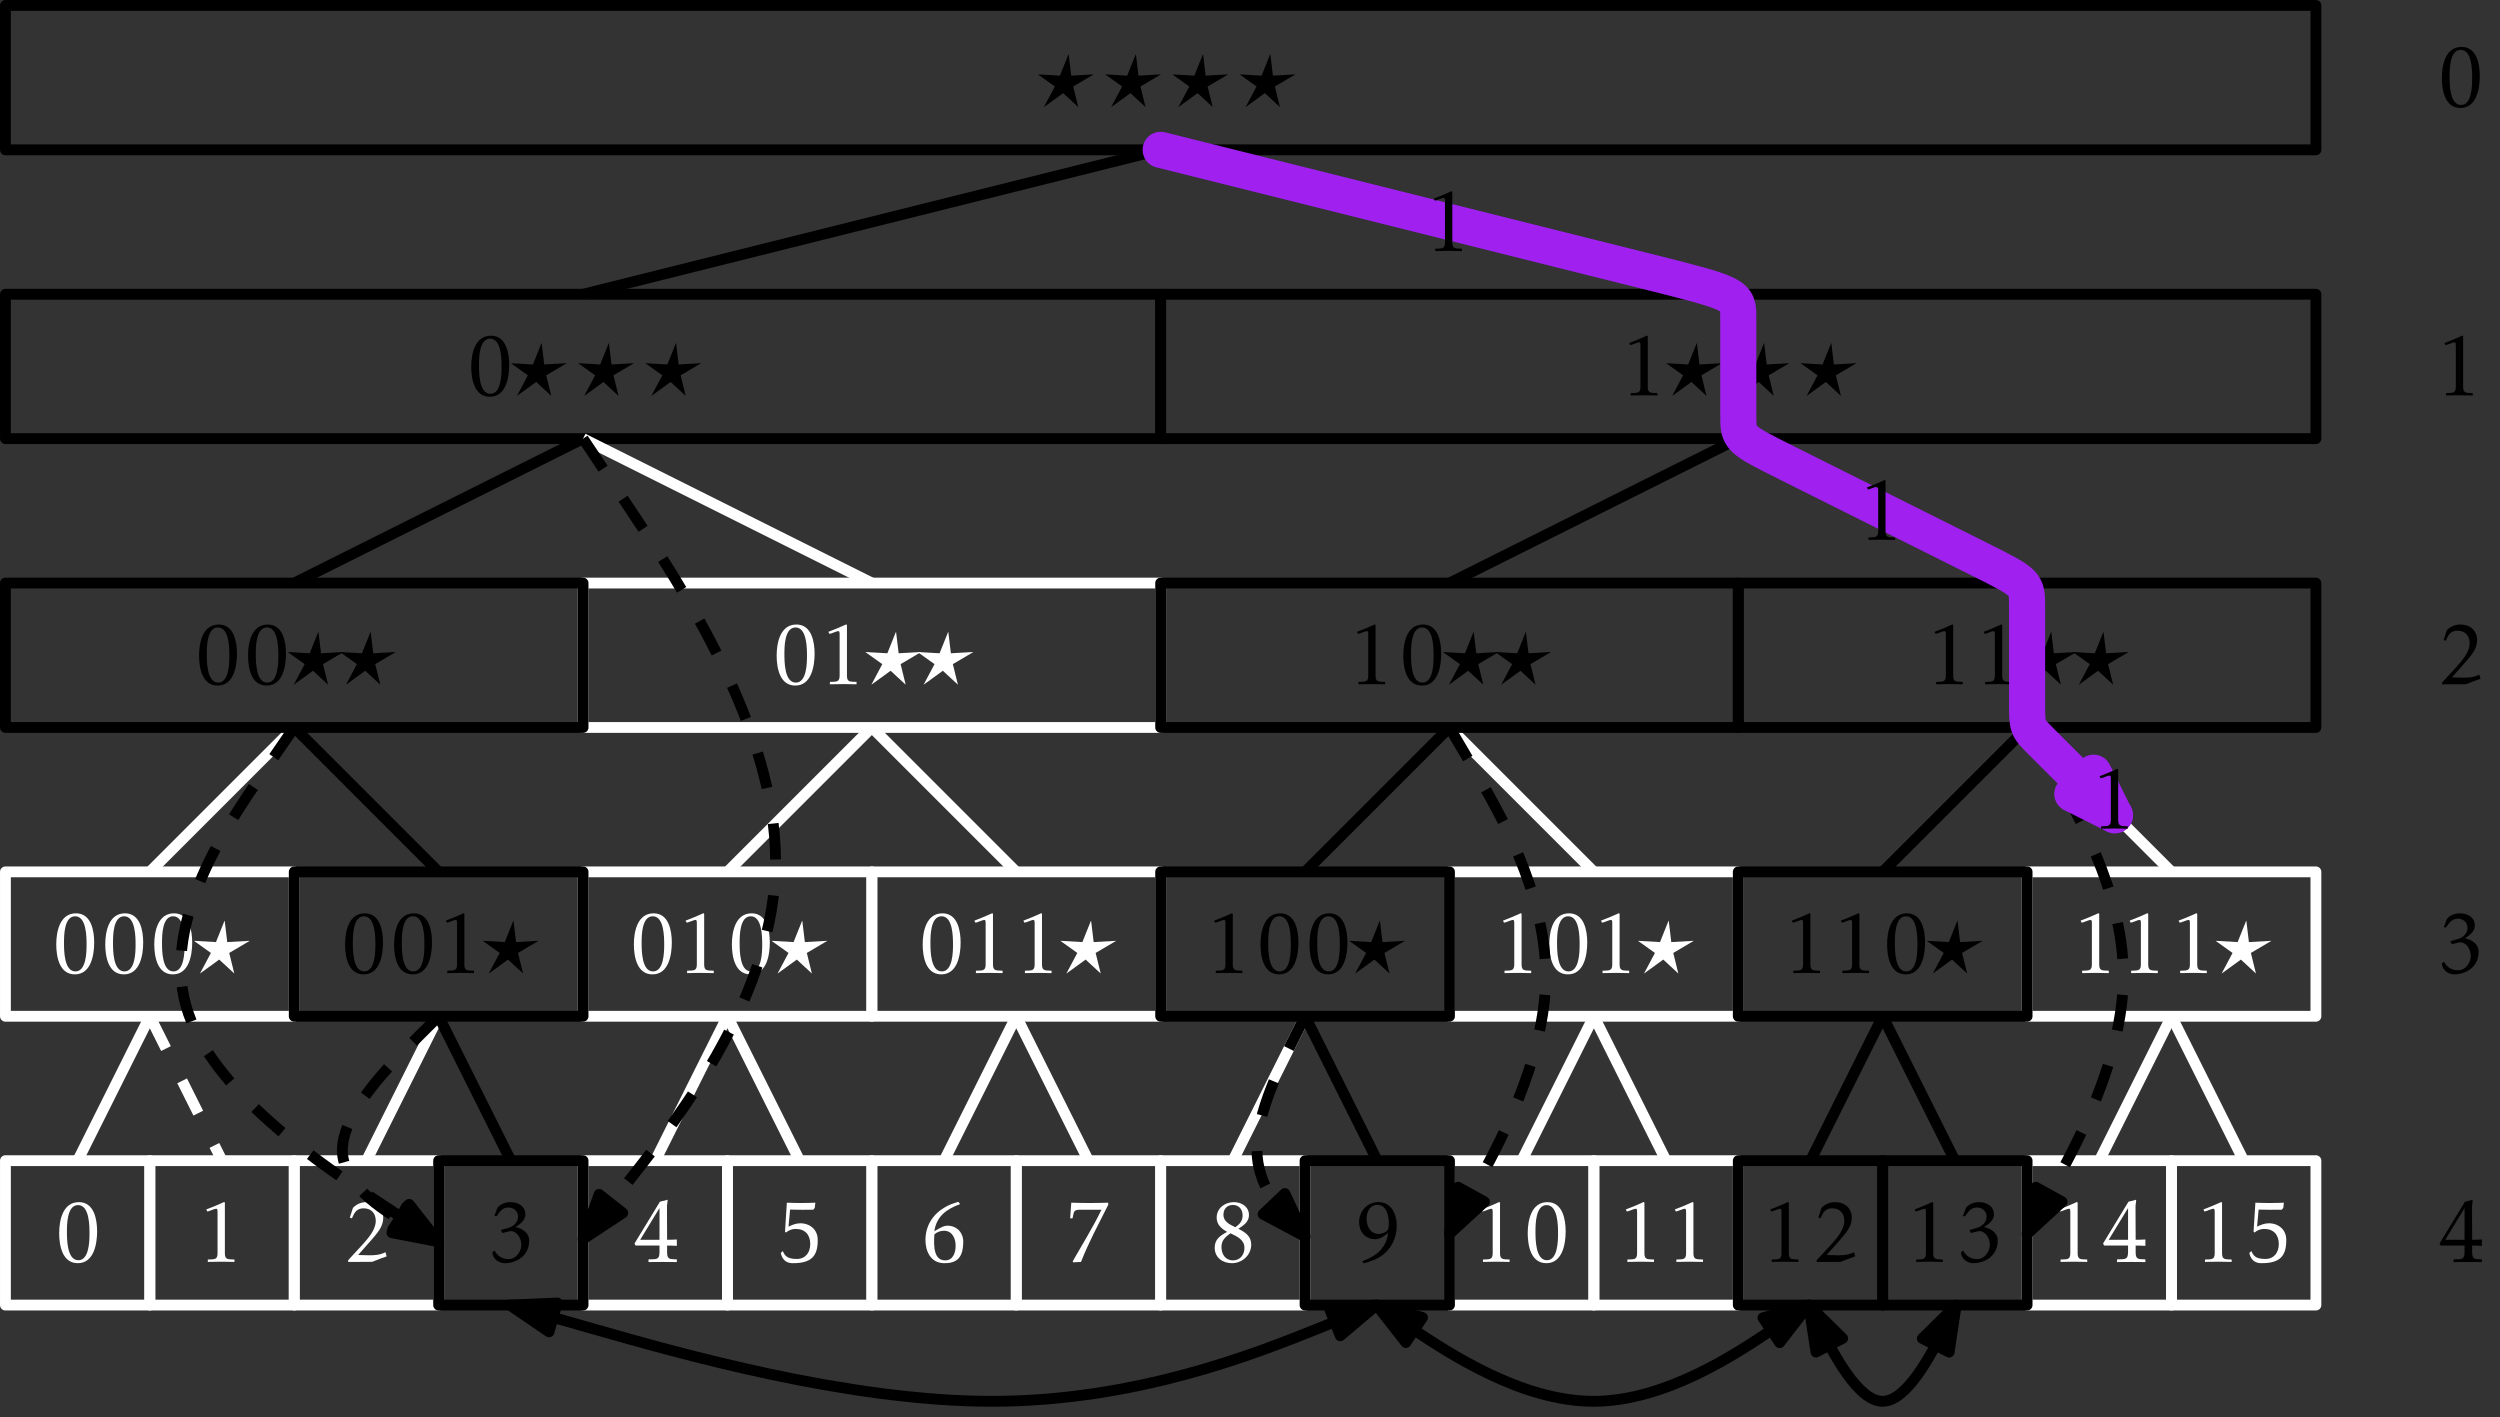 <?xml version="1.0" encoding="UTF-8"?>
<svg xmlns="http://www.w3.org/2000/svg" xmlns:xlink="http://www.w3.org/1999/xlink" width="277pt" height="157pt" viewBox="0 0 277 157" version="1.1">
<rect x="0" y="0" width="277" height="157" fill="#333333" stroke="none"/>
<defs>
<g>
<symbol overflow="visible" id="glyph0-0">
<path style="stroke:none;" d=""/>
</symbol>
<symbol overflow="visible" id="glyph0-1">
<path style="stroke:none;" d="M 4.875 -3.375 C 4.875 -4.688 4.547 -6.609 2.859 -6.609 C 1.062 -6.609 0.672 -4.578 0.672 -3.172 C 0.672 -1.828 1 0.156 2.734 0.156 C 4.531 0.156 4.875 -2 4.875 -3.375 Z M 4.031 -3.125 C 4.031 -2.328 4 -0.172 2.797 -0.172 C 1.531 -0.172 1.531 -2.516 1.531 -3.344 C 1.531 -4.172 1.547 -6.281 2.766 -6.281 C 4.031 -6.281 4.031 -3.953 4.031 -3.125 Z M 4.031 -3.125 "/>
</symbol>
<symbol overflow="visible" id="glyph0-2">
<path style="stroke:none;" d="M 4.094 0.016 L 4.094 -0.25 C 3.453 -0.297 3.031 -0.172 3.031 -0.922 L 3.031 -6.547 L 2.953 -6.625 C 1.766 -6.094 2.141 -6.266 0.969 -5.797 L 1.078 -5.578 C 1.312 -5.578 1.828 -5.875 2.094 -5.875 C 2.234 -5.875 2.219 -5.578 2.219 -5.5 L 2.219 -0.922 C 2.219 -0.156 1.766 -0.297 1.141 -0.25 L 1.141 0.016 C 2.125 -0.016 3.109 -0.016 4.094 0.016 Z M 4.094 0.016 "/>
</symbol>
<symbol overflow="visible" id="glyph0-3">
<path style="stroke:none;" d="M 4.953 -0.594 L 4.828 -1.062 C 4.234 -0.75 3.625 -0.719 3.047 -0.719 C 2.609 -0.719 1.797 -0.75 1.797 -0.75 L 3.297 -2.453 C 3.891 -3.156 4.578 -3.875 4.578 -4.859 C 4.578 -5.953 3.797 -6.609 2.75 -6.609 C 2.141 -6.609 1.641 -6.406 1.219 -5.969 L 0.875 -4.891 L 1.109 -4.812 L 1.281 -5.188 C 1.531 -5.672 1.844 -5.922 2.406 -5.922 C 3.266 -5.922 3.75 -5.359 3.75 -4.531 C 3.75 -3.562 2.938 -2.641 2.328 -1.953 L 0.688 -0.172 L 0.688 0.016 C 1.031 0 3.25 0.031 3.375 0 C 4.391 -0.406 4.109 -0.297 4.953 -0.594 Z M 4.953 -0.594 "/>
</symbol>
<symbol overflow="visible" id="glyph0-4">
<path style="stroke:none;" d="M 4.75 -2.328 C 4.766 -3.188 3.984 -3.703 3.234 -3.844 C 3.734 -4.172 4.328 -4.578 4.328 -5.25 C 4.328 -6.172 3.516 -6.609 2.672 -6.609 C 2.109 -6.609 1.641 -6.422 1.25 -6.016 L 0.891 -5.078 L 1.125 -5.031 C 1.469 -5.531 1.766 -6.016 2.453 -6.016 C 3.047 -6.016 3.516 -5.594 3.516 -5 C 3.516 -4.328 2.953 -3.875 2.359 -3.734 L 1.609 -3.516 L 1.781 -3.188 L 2.562 -3.375 C 3.219 -3.531 3.828 -2.797 3.875 -1.953 C 3.922 -1.312 3.406 -0.297 2.469 -0.297 C 2.141 -0.297 1.359 -0.375 0.906 -1.25 L 0.672 -1.047 C 0.734 -0.188 1.547 0.156 2.016 0.156 C 3.312 0.156 4.734 -0.625 4.75 -2.328 Z M 4.75 -2.328 "/>
</symbol>
<symbol overflow="visible" id="glyph0-5">
<path style="stroke:none;" d="M 4.719 -2.438 C 4.719 -3.547 3.875 -4.266 2.781 -4.266 C 2.328 -4.266 1.891 -4.094 1.484 -3.891 L 1.656 -5.781 C 2.516 -5.75 3.359 -5.766 4.219 -5.766 C 4.234 -5.766 4.391 -5.984 4.391 -5.984 L 4.453 -6.547 C 3.406 -6.5 2.328 -6.5 1.297 -6.547 L 1.094 -3.344 L 1.188 -3.234 C 1.516 -3.5 1.859 -3.641 2.281 -3.641 C 3.312 -3.641 3.891 -2.984 3.891 -1.969 C 3.891 -1.031 3.375 -0.312 2.391 -0.312 C 1.234 -0.312 1.062 -0.75 0.844 -1.188 L 0.625 -0.969 C 0.828 0 1.5 0.156 1.938 0.156 C 4.016 0.172 4.734 -0.625 4.719 -2.438 Z M 4.719 -2.438 "/>
</symbol>
<symbol overflow="visible" id="glyph0-6">
<path style="stroke:none;" d="M 4.844 -2.141 C 4.875 -3.188 4.172 -4 3.078 -4 C 2.625 -4 2.016 -3.609 1.641 -3.375 C 1.859 -4.969 2.922 -5.828 4.5 -6.391 L 4.297 -6.641 C 3.75 -6.484 3.203 -6.297 2.719 -5.984 C 1.422 -5.203 0.656 -3.938 0.656 -2.406 C 0.656 -1.141 1.25 0.125 2.688 0.156 C 4.266 0.188 4.812 -0.594 4.844 -2.141 Z M 4 -1.781 C 4 -1.047 3.734 -0.156 2.844 -0.156 C 1.609 -0.156 1.547 -1.641 1.641 -3.016 C 1.906 -3.297 2.328 -3.438 2.719 -3.438 C 3.625 -3.438 4 -2.578 4 -1.781 Z M 4 -1.781 "/>
</symbol>
<symbol overflow="visible" id="glyph0-7">
<path style="stroke:none;" d="M 4.922 -6.344 L 4.891 -6.547 C 3.547 -6.5 2.156 -6.5 0.812 -6.547 L 0.688 -4.812 L 0.953 -4.812 C 1.109 -5.406 0.984 -5.766 1.719 -5.766 L 4.156 -5.766 C 3.203 -3.781 2.047 -1.953 0.969 -0.047 L 1.031 0.062 L 1.891 0.016 C 2.312 -1.062 2.797 -2.109 3.312 -3.156 Z M 4.922 -6.344 "/>
</symbol>
<symbol overflow="visible" id="glyph0-8">
<path style="stroke:none;" d="M 4.75 -1.906 C 4.75 -2.844 4.094 -3.266 3.328 -3.656 C 3.891 -4.031 4.5 -4.406 4.5 -5.172 C 4.5 -6.109 3.672 -6.609 2.828 -6.609 C 1.828 -6.609 0.922 -5.938 0.922 -4.891 C 0.922 -4.109 1.453 -3.672 2.078 -3.312 C 1.328 -2.906 0.703 -2.5 0.703 -1.562 C 0.703 -0.469 1.578 0.156 2.609 0.156 C 3.766 0.156 4.75 -0.75 4.75 -1.906 Z M 3.797 -5.141 C 3.797 -4.516 3.484 -4.172 2.984 -3.828 C 2.375 -4.141 1.672 -4.422 1.672 -5.219 C 1.672 -5.844 2.078 -6.297 2.719 -6.297 C 3.391 -6.297 3.797 -5.797 3.797 -5.141 Z M 4 -1.531 C 4 -0.781 3.516 -0.156 2.734 -0.156 C 1.891 -0.156 1.453 -0.844 1.453 -1.625 C 1.453 -2.344 1.828 -2.719 2.453 -3.156 C 3.156 -2.812 4 -2.469 4 -1.531 Z M 4 -1.531 "/>
</symbol>
<symbol overflow="visible" id="glyph0-9">
<path style="stroke:none;" d="M 4.875 -4 C 4.875 -5.281 4.281 -6.609 2.828 -6.609 C 1.609 -6.609 0.703 -5.594 0.703 -4.391 C 0.703 -3.344 1.375 -2.5 2.469 -2.5 C 3.078 -2.5 3.469 -2.844 3.922 -3.188 C 3.719 -1.531 2.656 -0.641 1.062 -0.062 L 1.203 0.172 C 1.828 0.016 2.422 -0.172 2.969 -0.516 C 4.203 -1.266 4.875 -2.578 4.875 -4 Z M 4 -4.281 C 4 -4.109 3.984 -3.719 3.891 -3.562 C 3.734 -3.266 3.203 -3.078 2.875 -3.078 C 1.938 -3.078 1.531 -3.953 1.531 -4.766 C 1.531 -5.5 1.891 -6.297 2.734 -6.297 C 3.75 -6.297 4 -5.078 4 -4.281 Z M 4 -4.281 "/>
</symbol>
<symbol overflow="visible" id="glyph1-0">
<path style="stroke:none;" d=""/>
</symbol>
<symbol overflow="visible" id="glyph1-1">
<path style="stroke:none;" d="M 5.109 0.031 L 5.109 -0.266 C 4.359 -0.312 4.031 -0.203 4.031 -1.062 L 4.031 -1.797 C 4.031 -1.797 4.75 -1.797 5.109 -1.766 L 5.109 -2.469 C 4.719 -2.438 4.031 -2.438 4.031 -2.438 L 4.016 -5.984 C 4.016 -6.578 4.016 -5.984 4.094 -6.875 L 3.234 -6.656 L 0.422 -2.031 L 0.531 -1.797 L 3.188 -1.797 L 3.188 -1.062 C 3.188 -0.141 2.75 -0.312 1.969 -0.266 L 1.969 0.031 C 3.016 0.016 4.062 0.016 5.109 0.031 Z M 3.188 -2.438 L 1.047 -2.438 L 3.188 -5.953 Z M 3.188 -2.438 "/>
</symbol>
<symbol overflow="visible" id="glyph1-2">
<path style="stroke:none;" d="M 4.094 0.016 L 4.094 -0.25 C 3.453 -0.297 3.031 -0.172 3.031 -0.922 L 3.031 -6.547 L 2.953 -6.625 C 1.766 -6.094 2.141 -6.266 0.969 -5.797 L 1.078 -5.578 C 1.312 -5.578 1.828 -5.875 2.094 -5.875 C 2.234 -5.875 2.219 -5.578 2.219 -5.5 L 2.219 -0.922 C 2.219 -0.156 1.766 -0.297 1.141 -0.25 L 1.141 0.016 C 2.125 -0.016 3.109 -0.016 4.094 0.016 Z M 4.094 0.016 "/>
</symbol>
<symbol overflow="visible" id="glyph2-0">
<path style="stroke:none;" d=""/>
</symbol>
<symbol overflow="visible" id="glyph2-1">
<path style="stroke:none;" d="M 5.797 -3.547 L 5.797 -3.562 L 3.328 -3.422 L 3.047 -5.766 L 3.016 -5.766 L 2.078 -3.422 L -0.344 -3.562 L -0.344 -3.547 L 1.516 -2.219 L 0.312 0.047 L 0.328 0.047 L 2.438 -1.484 L 4.109 0.062 L 3.547 -2.219 Z M 5.797 -3.547 "/>
</symbol>
<symbol overflow="visible" id="glyph3-0">
<path style="stroke:none;" d=""/>
</symbol>
<symbol overflow="visible" id="glyph3-1">
<path style="stroke:none;" d="M 5.797 -3.547 L 5.797 -3.562 L 3.328 -3.422 L 3.047 -5.766 L 3.016 -5.766 L 2.078 -3.422 L -0.344 -3.562 L -0.344 -3.547 L 1.516 -2.219 L 0.312 0.047 L 0.328 0.047 L 2.438 -1.484 L 4.109 0.062 L 3.547 -2.219 Z M 5.797 -3.547 "/>
</symbol>
<symbol overflow="visible" id="glyph4-0">
<path style="stroke:none;" d=""/>
</symbol>
<symbol overflow="visible" id="glyph4-1">
<path style="stroke:none;" d="M 5.797 -3.547 L 5.797 -3.562 L 3.328 -3.422 L 3.047 -5.766 L 3.016 -5.766 L 2.078 -3.422 L -0.344 -3.562 L -0.344 -3.547 L 1.516 -2.219 L 0.312 0.047 L 0.328 0.047 L 2.438 -1.484 L 4.109 0.062 L 3.547 -2.219 Z M 5.797 -3.547 "/>
</symbol>
<symbol overflow="visible" id="glyph5-0">
<path style="stroke:none;" d=""/>
</symbol>
<symbol overflow="visible" id="glyph5-1">
<path style="stroke:none;" d="M 5.797 -3.547 L 5.797 -3.562 L 3.328 -3.422 L 3.047 -5.766 L 3.016 -5.766 L 2.078 -3.422 L -0.344 -3.562 L -0.344 -3.547 L 1.516 -2.219 L 0.312 0.047 L 0.328 0.047 L 2.438 -1.484 L 4.109 0.062 L 3.547 -2.219 Z M 5.797 -3.547 "/>
</symbol>
</g>
</defs>
<g id="surface1">
<g style="fill:rgb(100%,100%,100%);fill-opacity:1;">
  <use xlink:href="#glyph0-1" x="5.885" y="139.805"/>
</g>
<path style="fill:none;stroke-width:1.2;stroke-linecap:butt;stroke-linejoin:round;stroke:rgb(100%,100%,100%);stroke-opacity:1;stroke-miterlimit:10;" d="M 192.002 207.998 L 192.002 191.998 L 208.002 191.998 L 208.002 207.998 Z M 192.002 207.998 " transform="matrix(1,0,0,-1,-191.4,336.6)"/>
<g style="fill:rgb(100%,100%,100%);fill-opacity:1;">
  <use xlink:href="#glyph0-2" x="21.885" y="139.805"/>
</g>
<path style="fill:none;stroke-width:1.2;stroke-linecap:butt;stroke-linejoin:round;stroke:rgb(100%,100%,100%);stroke-opacity:1;stroke-miterlimit:10;" d="M 208.002 207.998 L 208.002 191.998 L 224.002 191.998 L 224.002 207.998 Z M 208.002 207.998 " transform="matrix(1,0,0,-1,-191.4,336.6)"/>
<g style="fill:rgb(100%,100%,100%);fill-opacity:1;">
  <use xlink:href="#glyph0-3" x="37.885" y="139.805"/>
</g>
<path style="fill:none;stroke-width:1.2;stroke-linecap:butt;stroke-linejoin:round;stroke:rgb(100%,100%,100%);stroke-opacity:1;stroke-miterlimit:10;" d="M 224.002 207.998 L 224.002 191.998 L 240.002 191.998 L 240.002 207.998 Z M 224.002 207.998 " transform="matrix(1,0,0,-1,-191.4,336.6)"/>
<g style="fill:rgb(0%,0%,0%);fill-opacity:1;">
  <use xlink:href="#glyph0-4" x="53.885" y="139.805"/>
</g>
<g style="fill:rgb(100%,100%,100%);fill-opacity:1;">
  <use xlink:href="#glyph1-1" x="69.885" y="139.805"/>
</g>
<path style="fill:none;stroke-width:1.2;stroke-linecap:butt;stroke-linejoin:round;stroke:rgb(100%,100%,100%);stroke-opacity:1;stroke-miterlimit:10;" d="M 256.002 207.998 L 256.002 191.998 L 272.002 191.998 L 272.002 207.998 Z M 256.002 207.998 " transform="matrix(1,0,0,-1,-191.4,336.6)"/>
<g style="fill:rgb(100%,100%,100%);fill-opacity:1;">
  <use xlink:href="#glyph0-5" x="85.885" y="139.805"/>
</g>
<path style="fill:none;stroke-width:1.2;stroke-linecap:butt;stroke-linejoin:round;stroke:rgb(100%,100%,100%);stroke-opacity:1;stroke-miterlimit:10;" d="M 272.002 207.998 L 272.002 191.998 L 288.002 191.998 L 288.002 207.998 Z M 272.002 207.998 " transform="matrix(1,0,0,-1,-191.4,336.6)"/>
<g style="fill:rgb(100%,100%,100%);fill-opacity:1;">
  <use xlink:href="#glyph0-6" x="101.885" y="139.805"/>
</g>
<path style="fill:none;stroke-width:1.2;stroke-linecap:butt;stroke-linejoin:round;stroke:rgb(100%,100%,100%);stroke-opacity:1;stroke-miterlimit:10;" d="M 288.002 207.998 L 288.002 191.998 L 304.002 191.998 L 304.002 207.998 Z M 288.002 207.998 " transform="matrix(1,0,0,-1,-191.4,336.6)"/>
<g style="fill:rgb(100%,100%,100%);fill-opacity:1;">
  <use xlink:href="#glyph0-7" x="117.885" y="139.805"/>
</g>
<path style="fill:none;stroke-width:1.2;stroke-linecap:butt;stroke-linejoin:round;stroke:rgb(100%,100%,100%);stroke-opacity:1;stroke-miterlimit:10;" d="M 304.002 207.998 L 304.002 191.998 L 320.002 191.998 L 320.002 207.998 Z M 304.002 207.998 " transform="matrix(1,0,0,-1,-191.4,336.6)"/>
<g style="fill:rgb(100%,100%,100%);fill-opacity:1;">
  <use xlink:href="#glyph0-8" x="133.885" y="139.805"/>
</g>
<path style="fill:none;stroke-width:1.2;stroke-linecap:butt;stroke-linejoin:round;stroke:rgb(100%,100%,100%);stroke-opacity:1;stroke-miterlimit:10;" d="M 320.002 207.998 L 320.002 191.998 L 336.002 191.998 L 336.002 207.998 Z M 320.002 207.998 " transform="matrix(1,0,0,-1,-191.4,336.6)"/>
<g style="fill:rgb(0%,0%,0%);fill-opacity:1;">
  <use xlink:href="#glyph0-9" x="149.885" y="139.801"/>
</g>
<g style="fill:rgb(100%,100%,100%);fill-opacity:1;">
  <use xlink:href="#glyph0-2" x="163.171" y="139.805"/>
  <use xlink:href="#glyph0-1" x="168.6" y="139.805"/>
</g>
<path style="fill:none;stroke-width:1.2;stroke-linecap:butt;stroke-linejoin:round;stroke:rgb(100%,100%,100%);stroke-opacity:1;stroke-miterlimit:10;" d="M 352.002 207.998 L 352.002 191.998 L 368.002 191.998 L 368.002 207.998 Z M 352.002 207.998 " transform="matrix(1,0,0,-1,-191.4,336.6)"/>
<g style="fill:rgb(100%,100%,100%);fill-opacity:1;">
  <use xlink:href="#glyph0-2" x="179.171" y="139.805"/>
  <use xlink:href="#glyph0-2" x="184.6" y="139.805"/>
</g>
<path style="fill:none;stroke-width:1.2;stroke-linecap:butt;stroke-linejoin:round;stroke:rgb(100%,100%,100%);stroke-opacity:1;stroke-miterlimit:10;" d="M 368.002 207.998 L 368.002 191.998 L 384.002 191.998 L 384.002 207.998 Z M 368.002 207.998 " transform="matrix(1,0,0,-1,-191.4,336.6)"/>
<g style="fill:rgb(0%,0%,0%);fill-opacity:1;">
  <use xlink:href="#glyph0-2" x="195.171" y="139.805"/>
  <use xlink:href="#glyph0-3" x="200.6" y="139.805"/>
</g>
<g style="fill:rgb(0%,0%,0%);fill-opacity:1;">
  <use xlink:href="#glyph0-2" x="211.171" y="139.805"/>
  <use xlink:href="#glyph0-4" x="216.6" y="139.805"/>
</g>
<g style="fill:rgb(100%,100%,100%);fill-opacity:1;">
  <use xlink:href="#glyph1-2" x="227.171" y="139.805"/>
  <use xlink:href="#glyph1-1" x="232.6" y="139.805"/>
</g>
<path style="fill:none;stroke-width:1.2;stroke-linecap:butt;stroke-linejoin:round;stroke:rgb(100%,100%,100%);stroke-opacity:1;stroke-miterlimit:10;" d="M 416.002 207.998 L 416.002 191.998 L 432.002 191.998 L 432.002 207.998 Z M 416.002 207.998 " transform="matrix(1,0,0,-1,-191.4,336.6)"/>
<g style="fill:rgb(100%,100%,100%);fill-opacity:1;">
  <use xlink:href="#glyph0-2" x="243.171" y="139.805"/>
  <use xlink:href="#glyph0-5" x="248.6" y="139.805"/>
</g>
<path style="fill:none;stroke-width:1.2;stroke-linecap:butt;stroke-linejoin:round;stroke:rgb(100%,100%,100%);stroke-opacity:1;stroke-miterlimit:10;" d="M 432.002 207.998 L 432.002 191.998 L 448.002 191.998 L 448.002 207.998 Z M 432.002 207.998 " transform="matrix(1,0,0,-1,-191.4,336.6)"/>
<path style="fill:none;stroke-width:1.2;stroke-linecap:butt;stroke-linejoin:round;stroke:rgb(100%,100%,100%);stroke-opacity:1;stroke-miterlimit:10;" d="M 192.002 239.998 L 192.002 223.998 L 224.002 223.998 L 224.002 239.998 Z M 192.002 239.998 " transform="matrix(1,0,0,-1,-191.4,336.6)"/>
<path style="fill:none;stroke-width:1.2;stroke-linecap:butt;stroke-linejoin:round;stroke:rgb(100%,100%,100%);stroke-opacity:1;stroke-miterlimit:10;" d="M 256.002 239.998 L 256.002 223.998 L 288.002 223.998 L 288.002 239.998 Z M 256.002 239.998 " transform="matrix(1,0,0,-1,-191.4,336.6)"/>
<path style="fill:none;stroke-width:1.2;stroke-linecap:butt;stroke-linejoin:round;stroke:rgb(100%,100%,100%);stroke-opacity:1;stroke-miterlimit:10;" d="M 288.002 239.998 L 288.002 223.998 L 320.002 223.998 L 320.002 239.998 Z M 288.002 239.998 " transform="matrix(1,0,0,-1,-191.4,336.6)"/>
<path style="fill:none;stroke-width:1.2;stroke-linecap:butt;stroke-linejoin:round;stroke:rgb(100%,100%,100%);stroke-opacity:1;stroke-miterlimit:10;" d="M 352.002 239.998 L 352.002 223.998 L 384.002 223.998 L 384.002 239.998 Z M 352.002 239.998 " transform="matrix(1,0,0,-1,-191.4,336.6)"/>
<path style="fill:none;stroke-width:1.2;stroke-linecap:butt;stroke-linejoin:round;stroke:rgb(100%,100%,100%);stroke-opacity:1;stroke-miterlimit:10;" d="M 416.002 239.998 L 416.002 223.998 L 448.002 223.998 L 448.002 239.998 Z M 416.002 239.998 " transform="matrix(1,0,0,-1,-191.4,336.6)"/>
<path style="fill:none;stroke-width:1.2;stroke-linecap:butt;stroke-linejoin:round;stroke:rgb(100%,100%,100%);stroke-opacity:1;stroke-miterlimit:10;" d="M 256.002 271.998 L 256.002 255.998 L 320.002 255.998 L 320.002 271.998 Z M 256.002 271.998 " transform="matrix(1,0,0,-1,-191.4,336.6)"/>
<path style="fill:none;stroke-width:1.2;stroke-linecap:butt;stroke-linejoin:round;stroke:rgb(0%,0%,0%);stroke-opacity:1;stroke-miterlimit:10;" d="M 192.002 303.998 L 192.002 287.998 L 320.002 287.998 L 320.002 303.998 Z M 192.002 303.998 " transform="matrix(1,0,0,-1,-191.4,336.6)"/>
<path style="fill:none;stroke-width:1.2;stroke-linecap:butt;stroke-linejoin:round;stroke:rgb(0%,0%,0%);stroke-opacity:1;stroke-miterlimit:10;" d="M 320.002 303.998 L 320.002 287.998 L 448.002 287.998 L 448.002 303.998 Z M 320.002 303.998 " transform="matrix(1,0,0,-1,-191.4,336.6)"/>
<path style="fill:none;stroke-width:1.2;stroke-linecap:butt;stroke-linejoin:round;stroke:rgb(0%,0%,0%);stroke-opacity:1;stroke-miterlimit:10;" d="M 192.002 335.998 L 192.002 319.998 L 448.002 319.998 L 448.002 335.998 Z M 192.002 335.998 " transform="matrix(1,0,0,-1,-191.4,336.6)"/>
<path style="fill:none;stroke-width:1.2;stroke-linecap:butt;stroke-linejoin:round;stroke:rgb(100%,100%,100%);stroke-opacity:1;stroke-miterlimit:10;" d="M 208.002 223.998 L 200.002 207.998 " transform="matrix(1,0,0,-1,-191.4,336.6)"/>
<path style="fill:none;stroke-width:1.2;stroke-linecap:butt;stroke-linejoin:round;stroke:rgb(100%,100%,100%);stroke-opacity:1;stroke-dasharray:4;stroke-miterlimit:10;" d="M 208.002 223.998 L 216.002 207.998 " transform="matrix(1,0,0,-1,-191.4,336.6)"/>
<path style="fill:none;stroke-width:1.2;stroke-linecap:butt;stroke-linejoin:round;stroke:rgb(100%,100%,100%);stroke-opacity:1;stroke-miterlimit:10;" d="M 240.002 223.998 L 232.002 207.998 " transform="matrix(1,0,0,-1,-191.4,336.6)"/>
<path style="fill:none;stroke-width:1.2;stroke-linecap:butt;stroke-linejoin:round;stroke:rgb(0%,0%,0%);stroke-opacity:1;stroke-miterlimit:10;" d="M 240.002 223.998 L 248.002 207.998 " transform="matrix(1,0,0,-1,-191.4,336.6)"/>
<path style="fill:none;stroke-width:1.2;stroke-linecap:butt;stroke-linejoin:round;stroke:rgb(100%,100%,100%);stroke-opacity:1;stroke-miterlimit:10;" d="M 272.002 223.998 L 264.002 207.998 " transform="matrix(1,0,0,-1,-191.4,336.6)"/>
<path style="fill:none;stroke-width:1.2;stroke-linecap:butt;stroke-linejoin:round;stroke:rgb(100%,100%,100%);stroke-opacity:1;stroke-miterlimit:10;" d="M 272.002 223.998 L 280.002 207.998 " transform="matrix(1,0,0,-1,-191.4,336.6)"/>
<path style="fill:none;stroke-width:1.2;stroke-linecap:butt;stroke-linejoin:round;stroke:rgb(100%,100%,100%);stroke-opacity:1;stroke-miterlimit:10;" d="M 304.002 223.998 L 296.002 207.998 " transform="matrix(1,0,0,-1,-191.4,336.6)"/>
<path style="fill:none;stroke-width:1.2;stroke-linecap:butt;stroke-linejoin:round;stroke:rgb(100%,100%,100%);stroke-opacity:1;stroke-miterlimit:10;" d="M 304.002 223.998 L 312.002 207.998 " transform="matrix(1,0,0,-1,-191.4,336.6)"/>
<path style="fill:none;stroke-width:1.2;stroke-linecap:butt;stroke-linejoin:round;stroke:rgb(100%,100%,100%);stroke-opacity:1;stroke-miterlimit:10;" d="M 336.002 223.998 L 328.002 207.998 " transform="matrix(1,0,0,-1,-191.4,336.6)"/>
<path style="fill:none;stroke-width:1.2;stroke-linecap:butt;stroke-linejoin:round;stroke:rgb(0%,0%,0%);stroke-opacity:1;stroke-miterlimit:10;" d="M 336.002 223.998 L 344.002 207.998 " transform="matrix(1,0,0,-1,-191.4,336.6)"/>
<path style="fill:none;stroke-width:1.2;stroke-linecap:butt;stroke-linejoin:round;stroke:rgb(100%,100%,100%);stroke-opacity:1;stroke-miterlimit:10;" d="M 368.002 223.998 L 360.002 207.998 " transform="matrix(1,0,0,-1,-191.4,336.6)"/>
<path style="fill:none;stroke-width:1.2;stroke-linecap:butt;stroke-linejoin:round;stroke:rgb(100%,100%,100%);stroke-opacity:1;stroke-miterlimit:10;" d="M 368.002 223.998 L 376.002 207.998 " transform="matrix(1,0,0,-1,-191.4,336.6)"/>
<path style="fill:none;stroke-width:1.2;stroke-linecap:butt;stroke-linejoin:round;stroke:rgb(0%,0%,0%);stroke-opacity:1;stroke-miterlimit:10;" d="M 400.002 223.998 L 392.002 207.998 " transform="matrix(1,0,0,-1,-191.4,336.6)"/>
<path style="fill:none;stroke-width:1.2;stroke-linecap:butt;stroke-linejoin:round;stroke:rgb(0%,0%,0%);stroke-opacity:1;stroke-miterlimit:10;" d="M 400.002 223.998 L 408.002 207.998 " transform="matrix(1,0,0,-1,-191.4,336.6)"/>
<path style="fill:none;stroke-width:1.2;stroke-linecap:butt;stroke-linejoin:round;stroke:rgb(100%,100%,100%);stroke-opacity:1;stroke-miterlimit:10;" d="M 432.002 223.998 L 424.002 207.998 " transform="matrix(1,0,0,-1,-191.4,336.6)"/>
<path style="fill:none;stroke-width:1.2;stroke-linecap:butt;stroke-linejoin:round;stroke:rgb(100%,100%,100%);stroke-opacity:1;stroke-miterlimit:10;" d="M 432.002 223.998 L 440.002 207.998 " transform="matrix(1,0,0,-1,-191.4,336.6)"/>
<path style="fill:none;stroke-width:1.2;stroke-linecap:butt;stroke-linejoin:round;stroke:rgb(100%,100%,100%);stroke-opacity:1;stroke-miterlimit:10;" d="M 224.002 255.998 L 208.002 239.998 " transform="matrix(1,0,0,-1,-191.4,336.6)"/>
<path style="fill:none;stroke-width:1.2;stroke-linecap:butt;stroke-linejoin:round;stroke:rgb(0%,0%,0%);stroke-opacity:1;stroke-miterlimit:10;" d="M 224.002 255.998 L 240.002 239.998 " transform="matrix(1,0,0,-1,-191.4,336.6)"/>
<path style="fill:none;stroke-width:1.2;stroke-linecap:butt;stroke-linejoin:round;stroke:rgb(100%,100%,100%);stroke-opacity:1;stroke-miterlimit:10;" d="M 288.002 255.998 L 272.002 239.998 " transform="matrix(1,0,0,-1,-191.4,336.6)"/>
<path style="fill:none;stroke-width:1.2;stroke-linecap:butt;stroke-linejoin:round;stroke:rgb(100%,100%,100%);stroke-opacity:1;stroke-miterlimit:10;" d="M 288.002 255.998 L 304.002 239.998 " transform="matrix(1,0,0,-1,-191.4,336.6)"/>
<path style="fill:none;stroke-width:1.2;stroke-linecap:butt;stroke-linejoin:round;stroke:rgb(0%,0%,0%);stroke-opacity:1;stroke-miterlimit:10;" d="M 352.002 255.998 L 336.002 239.998 " transform="matrix(1,0,0,-1,-191.4,336.6)"/>
<path style="fill:none;stroke-width:1.2;stroke-linecap:butt;stroke-linejoin:round;stroke:rgb(100%,100%,100%);stroke-opacity:1;stroke-miterlimit:10;" d="M 352.002 255.998 L 368.002 239.998 " transform="matrix(1,0,0,-1,-191.4,336.6)"/>
<path style="fill:none;stroke-width:1.2;stroke-linecap:butt;stroke-linejoin:round;stroke:rgb(0%,0%,0%);stroke-opacity:1;stroke-miterlimit:10;" d="M 416.002 255.998 L 400.002 239.998 " transform="matrix(1,0,0,-1,-191.4,336.6)"/>
<path style="fill:none;stroke-width:1.2;stroke-linecap:butt;stroke-linejoin:round;stroke:rgb(100%,100%,100%);stroke-opacity:1;stroke-miterlimit:10;" d="M 416.002 255.998 L 432.002 239.998 " transform="matrix(1,0,0,-1,-191.4,336.6)"/>
<path style="fill:none;stroke-width:1.2;stroke-linecap:butt;stroke-linejoin:round;stroke:rgb(0%,0%,0%);stroke-opacity:1;stroke-miterlimit:10;" d="M 256.002 287.998 L 224.002 271.998 " transform="matrix(1,0,0,-1,-191.4,336.6)"/>
<path style="fill:none;stroke-width:1.2;stroke-linecap:butt;stroke-linejoin:round;stroke:rgb(100%,100%,100%);stroke-opacity:1;stroke-miterlimit:10;" d="M 256.002 287.998 L 288.002 271.998 " transform="matrix(1,0,0,-1,-191.4,336.6)"/>
<path style="fill:none;stroke-width:1.2;stroke-linecap:butt;stroke-linejoin:round;stroke:rgb(0%,0%,0%);stroke-opacity:1;stroke-miterlimit:10;" d="M 384.002 287.998 L 352.002 271.998 " transform="matrix(1,0,0,-1,-191.4,336.6)"/>
<path style="fill:none;stroke-width:1.2;stroke-linecap:butt;stroke-linejoin:round;stroke:rgb(0%,0%,0%);stroke-opacity:1;stroke-miterlimit:10;" d="M 384.002 287.998 L 416.002 271.998 " transform="matrix(1,0,0,-1,-191.4,336.6)"/>
<path style="fill:none;stroke-width:1.2;stroke-linecap:butt;stroke-linejoin:round;stroke:rgb(0%,0%,0%);stroke-opacity:1;stroke-miterlimit:10;" d="M 320.002 319.998 L 384.002 303.998 " transform="matrix(1,0,0,-1,-191.4,336.6)"/>
<path style="fill:none;stroke-width:1.2;stroke-linecap:butt;stroke-linejoin:round;stroke:rgb(0%,0%,0%);stroke-opacity:1;stroke-miterlimit:10;" d="M 320.002 319.998 L 256.002 303.998 " transform="matrix(1,0,0,-1,-191.4,336.6)"/>
<g style="fill:rgb(0%,0%,0%);fill-opacity:1;">
  <use xlink:href="#glyph0-1" x="51.542" y="43.805"/>
</g>
<g style="fill:rgb(0%,0%,0%);fill-opacity:1;">
  <use xlink:href="#glyph2-1" x="56.972" y="43.805"/>
  <use xlink:href="#glyph2-1" x="64.425" y="43.805"/>
  <use xlink:href="#glyph2-1" x="71.867" y="43.805"/>
</g>
<g style="fill:rgb(0%,0%,0%);fill-opacity:1;">
  <use xlink:href="#glyph0-2" x="179.542" y="43.805"/>
</g>
<g style="fill:rgb(0%,0%,0%);fill-opacity:1;">
  <use xlink:href="#glyph2-1" x="184.972" y="43.805"/>
  <use xlink:href="#glyph2-1" x="192.425" y="43.805"/>
  <use xlink:href="#glyph2-1" x="199.867" y="43.805"/>
</g>
<g style="fill:rgb(0%,0%,0%);fill-opacity:1;">
  <use xlink:href="#glyph3-1" x="115.362" y="11.803"/>
  <use xlink:href="#glyph3-1" x="122.815" y="11.803"/>
  <use xlink:href="#glyph3-1" x="130.257" y="11.803"/>
  <use xlink:href="#glyph3-1" x="137.709" y="11.803"/>
</g>
<g style="fill:rgb(0%,0%,0%);fill-opacity:1;">
  <use xlink:href="#glyph0-1" x="21.382" y="75.805"/>
  <use xlink:href="#glyph0-1" x="26.812" y="75.805"/>
</g>
<g style="fill:rgb(0%,0%,0%);fill-opacity:1;">
  <use xlink:href="#glyph4-1" x="32.241" y="75.805"/>
  <use xlink:href="#glyph4-1" x="38.029" y="75.805"/>
</g>
<g style="fill:rgb(100%,100%,100%);fill-opacity:1;">
  <use xlink:href="#glyph0-1" x="85.382" y="75.805"/>
  <use xlink:href="#glyph0-2" x="90.812" y="75.805"/>
</g>
<g style="fill:rgb(100%,100%,100%);fill-opacity:1;">
  <use xlink:href="#glyph4-1" x="96.241" y="75.805"/>
  <use xlink:href="#glyph4-1" x="102.029" y="75.805"/>
</g>
<g style="fill:rgb(0%,0%,0%);fill-opacity:1;">
  <use xlink:href="#glyph0-2" x="149.382" y="75.805"/>
  <use xlink:href="#glyph0-1" x="154.812" y="75.805"/>
</g>
<g style="fill:rgb(0%,0%,0%);fill-opacity:1;">
  <use xlink:href="#glyph4-1" x="160.241" y="75.805"/>
  <use xlink:href="#glyph4-1" x="166.029" y="75.805"/>
</g>
<g style="fill:rgb(0%,0%,0%);fill-opacity:1;">
  <use xlink:href="#glyph0-2" x="213.382" y="75.805"/>
  <use xlink:href="#glyph0-2" x="218.812" y="75.805"/>
</g>
<g style="fill:rgb(0%,0%,0%);fill-opacity:1;">
  <use xlink:href="#glyph4-1" x="224.241" y="75.805"/>
  <use xlink:href="#glyph4-1" x="230.029" y="75.805"/>
</g>
<g style="fill:rgb(100%,100%,100%);fill-opacity:1;">
  <use xlink:href="#glyph0-1" x="5.561" y="107.805"/>
  <use xlink:href="#glyph0-1" x="10.991" y="107.805"/>
  <use xlink:href="#glyph0-1" x="16.421" y="107.805"/>
</g>
<g style="fill:rgb(100%,100%,100%);fill-opacity:1;">
  <use xlink:href="#glyph5-1" x="21.851" y="107.805"/>
</g>
<g style="fill:rgb(0%,0%,0%);fill-opacity:1;">
  <use xlink:href="#glyph0-1" x="37.562" y="107.805"/>
  <use xlink:href="#glyph0-1" x="42.991" y="107.805"/>
  <use xlink:href="#glyph0-2" x="48.421" y="107.805"/>
</g>
<g style="fill:rgb(0%,0%,0%);fill-opacity:1;">
  <use xlink:href="#glyph5-1" x="53.85" y="107.805"/>
</g>
<g style="fill:rgb(100%,100%,100%);fill-opacity:1;">
  <use xlink:href="#glyph0-1" x="69.561" y="107.805"/>
  <use xlink:href="#glyph0-2" x="74.991" y="107.805"/>
  <use xlink:href="#glyph0-1" x="80.421" y="107.805"/>
</g>
<g style="fill:rgb(100%,100%,100%);fill-opacity:1;">
  <use xlink:href="#glyph5-1" x="85.85" y="107.805"/>
</g>
<g style="fill:rgb(100%,100%,100%);fill-opacity:1;">
  <use xlink:href="#glyph0-1" x="101.561" y="107.805"/>
  <use xlink:href="#glyph0-2" x="106.991" y="107.805"/>
  <use xlink:href="#glyph0-2" x="112.421" y="107.805"/>
</g>
<g style="fill:rgb(100%,100%,100%);fill-opacity:1;">
  <use xlink:href="#glyph5-1" x="117.85" y="107.805"/>
</g>
<g style="fill:rgb(0%,0%,0%);fill-opacity:1;">
  <use xlink:href="#glyph0-2" x="133.561" y="107.805"/>
  <use xlink:href="#glyph0-1" x="138.991" y="107.805"/>
  <use xlink:href="#glyph0-1" x="144.421" y="107.805"/>
</g>
<g style="fill:rgb(0%,0%,0%);fill-opacity:1;">
  <use xlink:href="#glyph5-1" x="149.851" y="107.805"/>
</g>
<g style="fill:rgb(100%,100%,100%);fill-opacity:1;">
  <use xlink:href="#glyph0-2" x="165.561" y="107.805"/>
  <use xlink:href="#glyph0-1" x="170.991" y="107.805"/>
  <use xlink:href="#glyph0-2" x="176.421" y="107.805"/>
</g>
<g style="fill:rgb(100%,100%,100%);fill-opacity:1;">
  <use xlink:href="#glyph5-1" x="181.851" y="107.805"/>
</g>
<g style="fill:rgb(0%,0%,0%);fill-opacity:1;">
  <use xlink:href="#glyph0-2" x="197.561" y="107.805"/>
  <use xlink:href="#glyph0-2" x="202.991" y="107.805"/>
  <use xlink:href="#glyph0-1" x="208.421" y="107.805"/>
</g>
<g style="fill:rgb(0%,0%,0%);fill-opacity:1;">
  <use xlink:href="#glyph5-1" x="213.851" y="107.805"/>
</g>
<g style="fill:rgb(100%,100%,100%);fill-opacity:1;">
  <use xlink:href="#glyph0-2" x="229.561" y="107.805"/>
  <use xlink:href="#glyph0-2" x="234.991" y="107.805"/>
  <use xlink:href="#glyph0-2" x="240.421" y="107.805"/>
</g>
<g style="fill:rgb(100%,100%,100%);fill-opacity:1;">
  <use xlink:href="#glyph5-1" x="245.851" y="107.805"/>
</g>
<path style="fill:none;stroke-width:1.2;stroke-linecap:butt;stroke-linejoin:round;stroke:rgb(0%,0%,0%);stroke-opacity:1;stroke-miterlimit:10;" d="M 240.002 207.998 L 240.002 191.998 L 256.002 191.998 L 256.002 207.998 Z M 240.002 207.998 " transform="matrix(1,0,0,-1,-191.4,336.6)"/>
<path style="fill:none;stroke-width:1.2;stroke-linecap:butt;stroke-linejoin:round;stroke:rgb(0%,0%,0%);stroke-opacity:1;stroke-miterlimit:10;" d="M 336.002 207.998 L 336.002 191.998 L 352.002 191.998 L 352.002 207.998 Z M 336.002 207.998 " transform="matrix(1,0,0,-1,-191.4,336.6)"/>
<path style="fill:none;stroke-width:1.2;stroke-linecap:butt;stroke-linejoin:round;stroke:rgb(0%,0%,0%);stroke-opacity:1;stroke-miterlimit:10;" d="M 384.002 207.998 L 384.002 191.998 L 400.002 191.998 L 400.002 207.998 Z M 384.002 207.998 " transform="matrix(1,0,0,-1,-191.4,336.6)"/>
<path style="fill:none;stroke-width:1.2;stroke-linecap:butt;stroke-linejoin:round;stroke:rgb(0%,0%,0%);stroke-opacity:1;stroke-miterlimit:10;" d="M 400.002 207.998 L 400.002 191.998 L 416.002 191.998 L 416.002 207.998 Z M 400.002 207.998 " transform="matrix(1,0,0,-1,-191.4,336.6)"/>
<path style="fill:none;stroke-width:1.2;stroke-linecap:butt;stroke-linejoin:round;stroke:rgb(0%,0%,0%);stroke-opacity:1;stroke-miterlimit:10;" d="M 384.002 239.998 L 384.002 223.998 L 416.002 223.998 L 416.002 239.998 Z M 384.002 239.998 " transform="matrix(1,0,0,-1,-191.4,336.6)"/>
<path style="fill:none;stroke-width:1.2;stroke-linecap:butt;stroke-linejoin:round;stroke:rgb(0%,0%,0%);stroke-opacity:1;stroke-miterlimit:10;" d="M 320.002 239.998 L 320.002 223.998 L 352.002 223.998 L 352.002 239.998 Z M 320.002 239.998 " transform="matrix(1,0,0,-1,-191.4,336.6)"/>
<path style="fill:none;stroke-width:1.2;stroke-linecap:butt;stroke-linejoin:round;stroke:rgb(0%,0%,0%);stroke-opacity:1;stroke-miterlimit:10;" d="M 224.002 239.998 L 224.002 223.998 L 256.002 223.998 L 256.002 239.998 Z M 224.002 239.998 " transform="matrix(1,0,0,-1,-191.4,336.6)"/>
<path style="fill:none;stroke-width:1.2;stroke-linecap:butt;stroke-linejoin:round;stroke:rgb(0%,0%,0%);stroke-opacity:1;stroke-miterlimit:10;" d="M 192.002 271.998 L 192.002 255.998 L 256.002 255.998 L 256.002 271.998 Z M 192.002 271.998 " transform="matrix(1,0,0,-1,-191.4,336.6)"/>
<path style="fill:none;stroke-width:1.2;stroke-linecap:butt;stroke-linejoin:round;stroke:rgb(0%,0%,0%);stroke-opacity:1;stroke-miterlimit:10;" d="M 320.002 271.998 L 320.002 255.998 L 384.002 255.998 L 384.002 271.998 Z M 320.002 271.998 " transform="matrix(1,0,0,-1,-191.4,336.6)"/>
<path style="fill:none;stroke-width:1.2;stroke-linecap:butt;stroke-linejoin:round;stroke:rgb(0%,0%,0%);stroke-opacity:1;stroke-miterlimit:10;" d="M 384.002 271.998 L 384.002 255.998 L 448.002 255.998 L 448.002 271.998 Z M 384.002 271.998 " transform="matrix(1,0,0,-1,-191.4,336.6)"/>
<path style="fill:none;stroke-width:1.2;stroke-linecap:butt;stroke-linejoin:round;stroke:rgb(0%,0%,0%);stroke-opacity:1;stroke-dasharray:4;stroke-miterlimit:10;" d="M 224.002 255.998 C 224.002 255.998 224.002 255.998 220.334 250.666 C 216.67 245.334 209.338 234.666 212.005 225.17 C 214.673 215.67 227.338 207.342 233.67 203.178 C 240.002 199.014 240.002 199.014 240.002 199.014 " transform="matrix(1,0,0,-1,-191.4,336.6)"/>
<path style="fill-rule:evenodd;fill:rgb(0%,0%,0%);fill-opacity:1;stroke-width:1.2;stroke-linecap:butt;stroke-linejoin:round;stroke:rgb(0%,0%,0%);stroke-opacity:1;stroke-miterlimit:10;" d="M 240.002 199.014 L 236.736 203.155 L 234.908 200.373 Z M 240.002 199.014 " transform="matrix(1,0,0,-1,-191.4,336.6)"/>
<path style="fill:none;stroke-width:1.2;stroke-linecap:butt;stroke-linejoin:round;stroke:rgb(0%,0%,0%);stroke-opacity:1;stroke-dasharray:4;stroke-miterlimit:10;" d="M 352.002 255.998 C 352.002 255.998 352.002 255.998 354.666 251.463 C 357.334 246.928 362.666 237.862 362.666 228.506 C 362.666 219.151 357.334 209.514 354.666 204.694 C 352.002 199.877 352.002 199.877 352.002 199.877 " transform="matrix(1,0,0,-1,-191.4,336.6)"/>
<path style="fill-rule:evenodd;fill:rgb(0%,0%,0%);fill-opacity:1;stroke-width:1.2;stroke-linecap:butt;stroke-linejoin:round;stroke:rgb(0%,0%,0%);stroke-opacity:1;stroke-miterlimit:10;" d="M 352.002 199.877 L 355.877 203.444 L 352.962 205.057 Z M 352.002 199.877 " transform="matrix(1,0,0,-1,-191.4,336.6)"/>
<path style="fill:none;stroke-width:1.2;stroke-linecap:butt;stroke-linejoin:round;stroke:rgb(0%,0%,0%);stroke-opacity:1;stroke-dasharray:4;stroke-miterlimit:10;" d="M 240.002 223.998 C 240.002 223.998 240.002 223.998 237.334 221.334 C 234.666 218.666 229.334 213.334 229.334 209.17 C 229.334 205.006 234.666 202.01 237.334 200.514 C 240.002 199.014 240.002 199.014 240.002 199.014 " transform="matrix(1,0,0,-1,-191.4,336.6)"/>
<path style="fill-rule:evenodd;fill:rgb(0%,0%,0%);fill-opacity:1;stroke-width:1.2;stroke-linecap:butt;stroke-linejoin:round;stroke:rgb(0%,0%,0%);stroke-opacity:1;stroke-miterlimit:10;" d="M 240.002 199.014 L 236.455 202.916 L 234.826 200.014 Z M 240.002 199.014 " transform="matrix(1,0,0,-1,-191.4,336.6)"/>
<path style="fill:none;stroke-width:1.2;stroke-linecap:butt;stroke-linejoin:round;stroke:rgb(0%,0%,0%);stroke-opacity:1;stroke-dasharray:4;stroke-miterlimit:10;" d="M 336.002 223.998 C 336.002 223.998 336.002 223.998 334.666 221.334 C 333.334 218.666 330.666 213.334 330.666 209.264 C 330.666 205.198 333.334 202.393 334.666 200.991 C 336.002 199.588 336.002 199.588 336.002 199.588 " transform="matrix(1,0,0,-1,-191.4,336.6)"/>
<path style="fill-rule:evenodd;fill:rgb(0%,0%,0%);fill-opacity:1;stroke-width:1.2;stroke-linecap:butt;stroke-linejoin:round;stroke:rgb(0%,0%,0%);stroke-opacity:1;stroke-miterlimit:10;" d="M 336.002 199.588 L 333.759 204.358 L 331.349 202.065 Z M 336.002 199.588 " transform="matrix(1,0,0,-1,-191.4,336.6)"/>
<path style="fill:none;stroke-width:1.2;stroke-linecap:butt;stroke-linejoin:round;stroke:rgb(0%,0%,0%);stroke-opacity:1;stroke-dasharray:4;stroke-miterlimit:10;" d="M 416.002 255.998 C 416.002 255.998 416.002 255.998 418.666 251.463 C 421.334 246.928 426.666 237.862 426.666 228.506 C 426.666 219.151 421.334 209.514 418.666 204.694 C 416.002 199.877 416.002 199.877 416.002 199.877 " transform="matrix(1,0,0,-1,-191.4,336.6)"/>
<path style="fill-rule:evenodd;fill:rgb(0%,0%,0%);fill-opacity:1;stroke-width:1.2;stroke-linecap:butt;stroke-linejoin:round;stroke:rgb(0%,0%,0%);stroke-opacity:1;stroke-miterlimit:10;" d="M 416.002 199.877 L 419.877 203.444 L 416.962 205.057 Z M 416.002 199.877 " transform="matrix(1,0,0,-1,-191.4,336.6)"/>
<path style="fill:none;stroke-width:1.2;stroke-linecap:butt;stroke-linejoin:round;stroke:rgb(0%,0%,0%);stroke-opacity:1;stroke-dasharray:4;stroke-miterlimit:10;" d="M 256.002 287.998 C 256.002 287.998 256.002 287.998 261.334 279.998 C 266.666 271.998 277.334 255.998 277.334 241.217 C 277.334 226.436 266.666 212.87 261.334 206.084 C 256.002 199.303 256.002 199.303 256.002 199.303 " transform="matrix(1,0,0,-1,-191.4,336.6)"/>
<path style="fill-rule:evenodd;fill:rgb(0%,0%,0%);fill-opacity:1;stroke-width:1.2;stroke-linecap:butt;stroke-linejoin:round;stroke:rgb(0%,0%,0%);stroke-opacity:1;stroke-miterlimit:10;" d="M 256.002 199.303 L 260.4 202.205 L 257.783 204.264 Z M 256.002 199.303 " transform="matrix(1,0,0,-1,-191.4,336.6)"/>
<path style="fill:none;stroke-width:1.2;stroke-linecap:butt;stroke-linejoin:round;stroke:rgb(0%,0%,0%);stroke-opacity:1;stroke-miterlimit:10;" d="M 247.88 191.998 C 247.88 191.998 247.88 191.998 257.236 189.334 C 266.587 186.666 285.295 181.334 301.302 181.334 C 317.31 181.334 330.619 186.666 337.275 189.334 C 343.927 191.998 343.927 191.998 343.927 191.998 " transform="matrix(1,0,0,-1,-191.4,336.6)"/>
<path style="fill-rule:evenodd;fill:rgb(0%,0%,0%);fill-opacity:1;stroke-width:1.2;stroke-linecap:butt;stroke-linejoin:round;stroke:rgb(0%,0%,0%);stroke-opacity:1;stroke-miterlimit:10;" d="M 343.927 191.998 L 338.67 191.686 L 339.908 188.596 Z M 343.927 191.998 " transform="matrix(1,0,0,-1,-191.4,336.6)"/>
<path style="fill-rule:evenodd;fill:rgb(0%,0%,0%);fill-opacity:1;stroke-width:1.2;stroke-linecap:butt;stroke-linejoin:round;stroke:rgb(0%,0%,0%);stroke-opacity:1;stroke-miterlimit:10;" d="M 247.88 191.998 L 252.232 189.03 L 253.146 192.229 Z M 247.88 191.998 " transform="matrix(1,0,0,-1,-191.4,336.6)"/>
<path style="fill:none;stroke-width:1.2;stroke-linecap:butt;stroke-linejoin:round;stroke:rgb(0%,0%,0%);stroke-opacity:1;stroke-miterlimit:10;" d="M 343.927 191.998 C 343.927 191.998 343.927 191.998 347.939 189.334 C 351.951 186.666 359.978 181.334 367.955 181.334 C 375.935 181.334 383.873 186.666 387.841 189.334 C 391.81 191.998 391.81 191.998 391.81 191.998 " transform="matrix(1,0,0,-1,-191.4,336.6)"/>
<path style="fill-rule:evenodd;fill:rgb(0%,0%,0%);fill-opacity:1;stroke-width:1.2;stroke-linecap:butt;stroke-linejoin:round;stroke:rgb(0%,0%,0%);stroke-opacity:1;stroke-miterlimit:10;" d="M 391.81 191.998 L 386.732 190.592 L 388.587 187.83 Z M 391.81 191.998 " transform="matrix(1,0,0,-1,-191.4,336.6)"/>
<path style="fill-rule:evenodd;fill:rgb(0%,0%,0%);fill-opacity:1;stroke-width:1.2;stroke-linecap:butt;stroke-linejoin:round;stroke:rgb(0%,0%,0%);stroke-opacity:1;stroke-miterlimit:10;" d="M 343.927 191.998 L 347.17 187.846 L 349.013 190.62 Z M 343.927 191.998 " transform="matrix(1,0,0,-1,-191.4,336.6)"/>
<path style="fill:none;stroke-width:1.2;stroke-linecap:butt;stroke-linejoin:round;stroke:rgb(0%,0%,0%);stroke-opacity:1;stroke-miterlimit:10;" d="M 391.81 191.998 C 391.81 191.998 391.81 191.998 393.173 189.334 C 394.541 186.666 397.271 181.334 399.994 181.334 C 402.716 181.334 405.435 186.666 406.791 189.334 C 408.15 191.998 408.15 191.998 408.15 191.998 " transform="matrix(1,0,0,-1,-191.4,336.6)"/>
<path style="fill-rule:evenodd;fill:rgb(0%,0%,0%);fill-opacity:1;stroke-width:1.2;stroke-linecap:butt;stroke-linejoin:round;stroke:rgb(0%,0%,0%);stroke-opacity:1;stroke-miterlimit:10;" d="M 408.15 191.998 L 404.396 188.299 L 407.365 186.787 Z M 408.15 191.998 " transform="matrix(1,0,0,-1,-191.4,336.6)"/>
<path style="fill-rule:evenodd;fill:rgb(0%,0%,0%);fill-opacity:1;stroke-width:1.2;stroke-linecap:butt;stroke-linejoin:round;stroke:rgb(0%,0%,0%);stroke-opacity:1;stroke-miterlimit:10;" d="M 391.81 191.998 L 392.607 186.791 L 395.568 188.307 Z M 391.81 191.998 " transform="matrix(1,0,0,-1,-191.4,336.6)"/>
<path style="fill:none;stroke-width:4;stroke-linecap:round;stroke-linejoin:round;stroke:rgb(62.7%,12.5%,94.1%);stroke-opacity:1;stroke-miterlimit:10;" d="M 320.002 319.998 C 320.002 319.998 320.002 319.998 330.666 317.334 C 341.334 314.666 362.666 309.334 373.334 306.666 C 384.002 303.998 384.002 303.998 384.002 301.334 C 384.002 298.666 384.002 293.334 384.002 290.666 C 384.002 287.998 384.002 287.998 389.334 285.334 C 394.666 282.666 405.334 277.334 410.666 274.666 C 416.002 271.998 416.002 271.998 416.002 269.334 C 416.002 266.666 416.002 261.334 416.002 258.666 C 416.002 255.998 416.002 255.998 417.623 254.377 C 419.244 252.756 422.486 249.514 424.107 247.893 C 425.728 246.272 425.728 246.272 425.728 246.272 " transform="matrix(1,0,0,-1,-191.4,336.6)"/>
<path style="fill-rule:evenodd;fill:rgb(62.7%,12.5%,94.1%);fill-opacity:1;stroke-width:4;stroke-linecap:round;stroke-linejoin:round;stroke:rgb(62.7%,12.5%,94.1%);stroke-opacity:1;stroke-miterlimit:10;" d="M 425.728 246.272 L 423.369 250.987 L 421.013 248.631 Z M 425.728 246.272 " transform="matrix(1,0,0,-1,-191.4,336.6)"/>
<g style="fill:rgb(0%,0%,0%);fill-opacity:1;">
  <use xlink:href="#glyph0-1" x="269.885" y="11.805"/>
</g>
<g style="fill:rgb(0%,0%,0%);fill-opacity:1;">
  <use xlink:href="#glyph0-2" x="269.885" y="43.805"/>
</g>
<g style="fill:rgb(0%,0%,0%);fill-opacity:1;">
  <use xlink:href="#glyph0-3" x="269.885" y="75.805"/>
</g>
<g style="fill:rgb(0%,0%,0%);fill-opacity:1;">
  <use xlink:href="#glyph0-4" x="269.885" y="107.805"/>
</g>
<g style="fill:rgb(0%,0%,0%);fill-opacity:1;">
  <use xlink:href="#glyph1-1" x="269.885" y="139.805"/>
</g>
<g style="fill:rgb(0%,0%,0%);fill-opacity:1;">
  <use xlink:href="#glyph0-2" x="157.885" y="27.805"/>
</g>
<g style="fill:rgb(0%,0%,0%);fill-opacity:1;">
  <use xlink:href="#glyph0-2" x="205.885" y="59.805"/>
</g>
<g style="fill:rgb(0%,0%,0%);fill-opacity:1;">
  <use xlink:href="#glyph0-2" x="231.663" y="91.805"/>
</g>
</g>
</svg>
